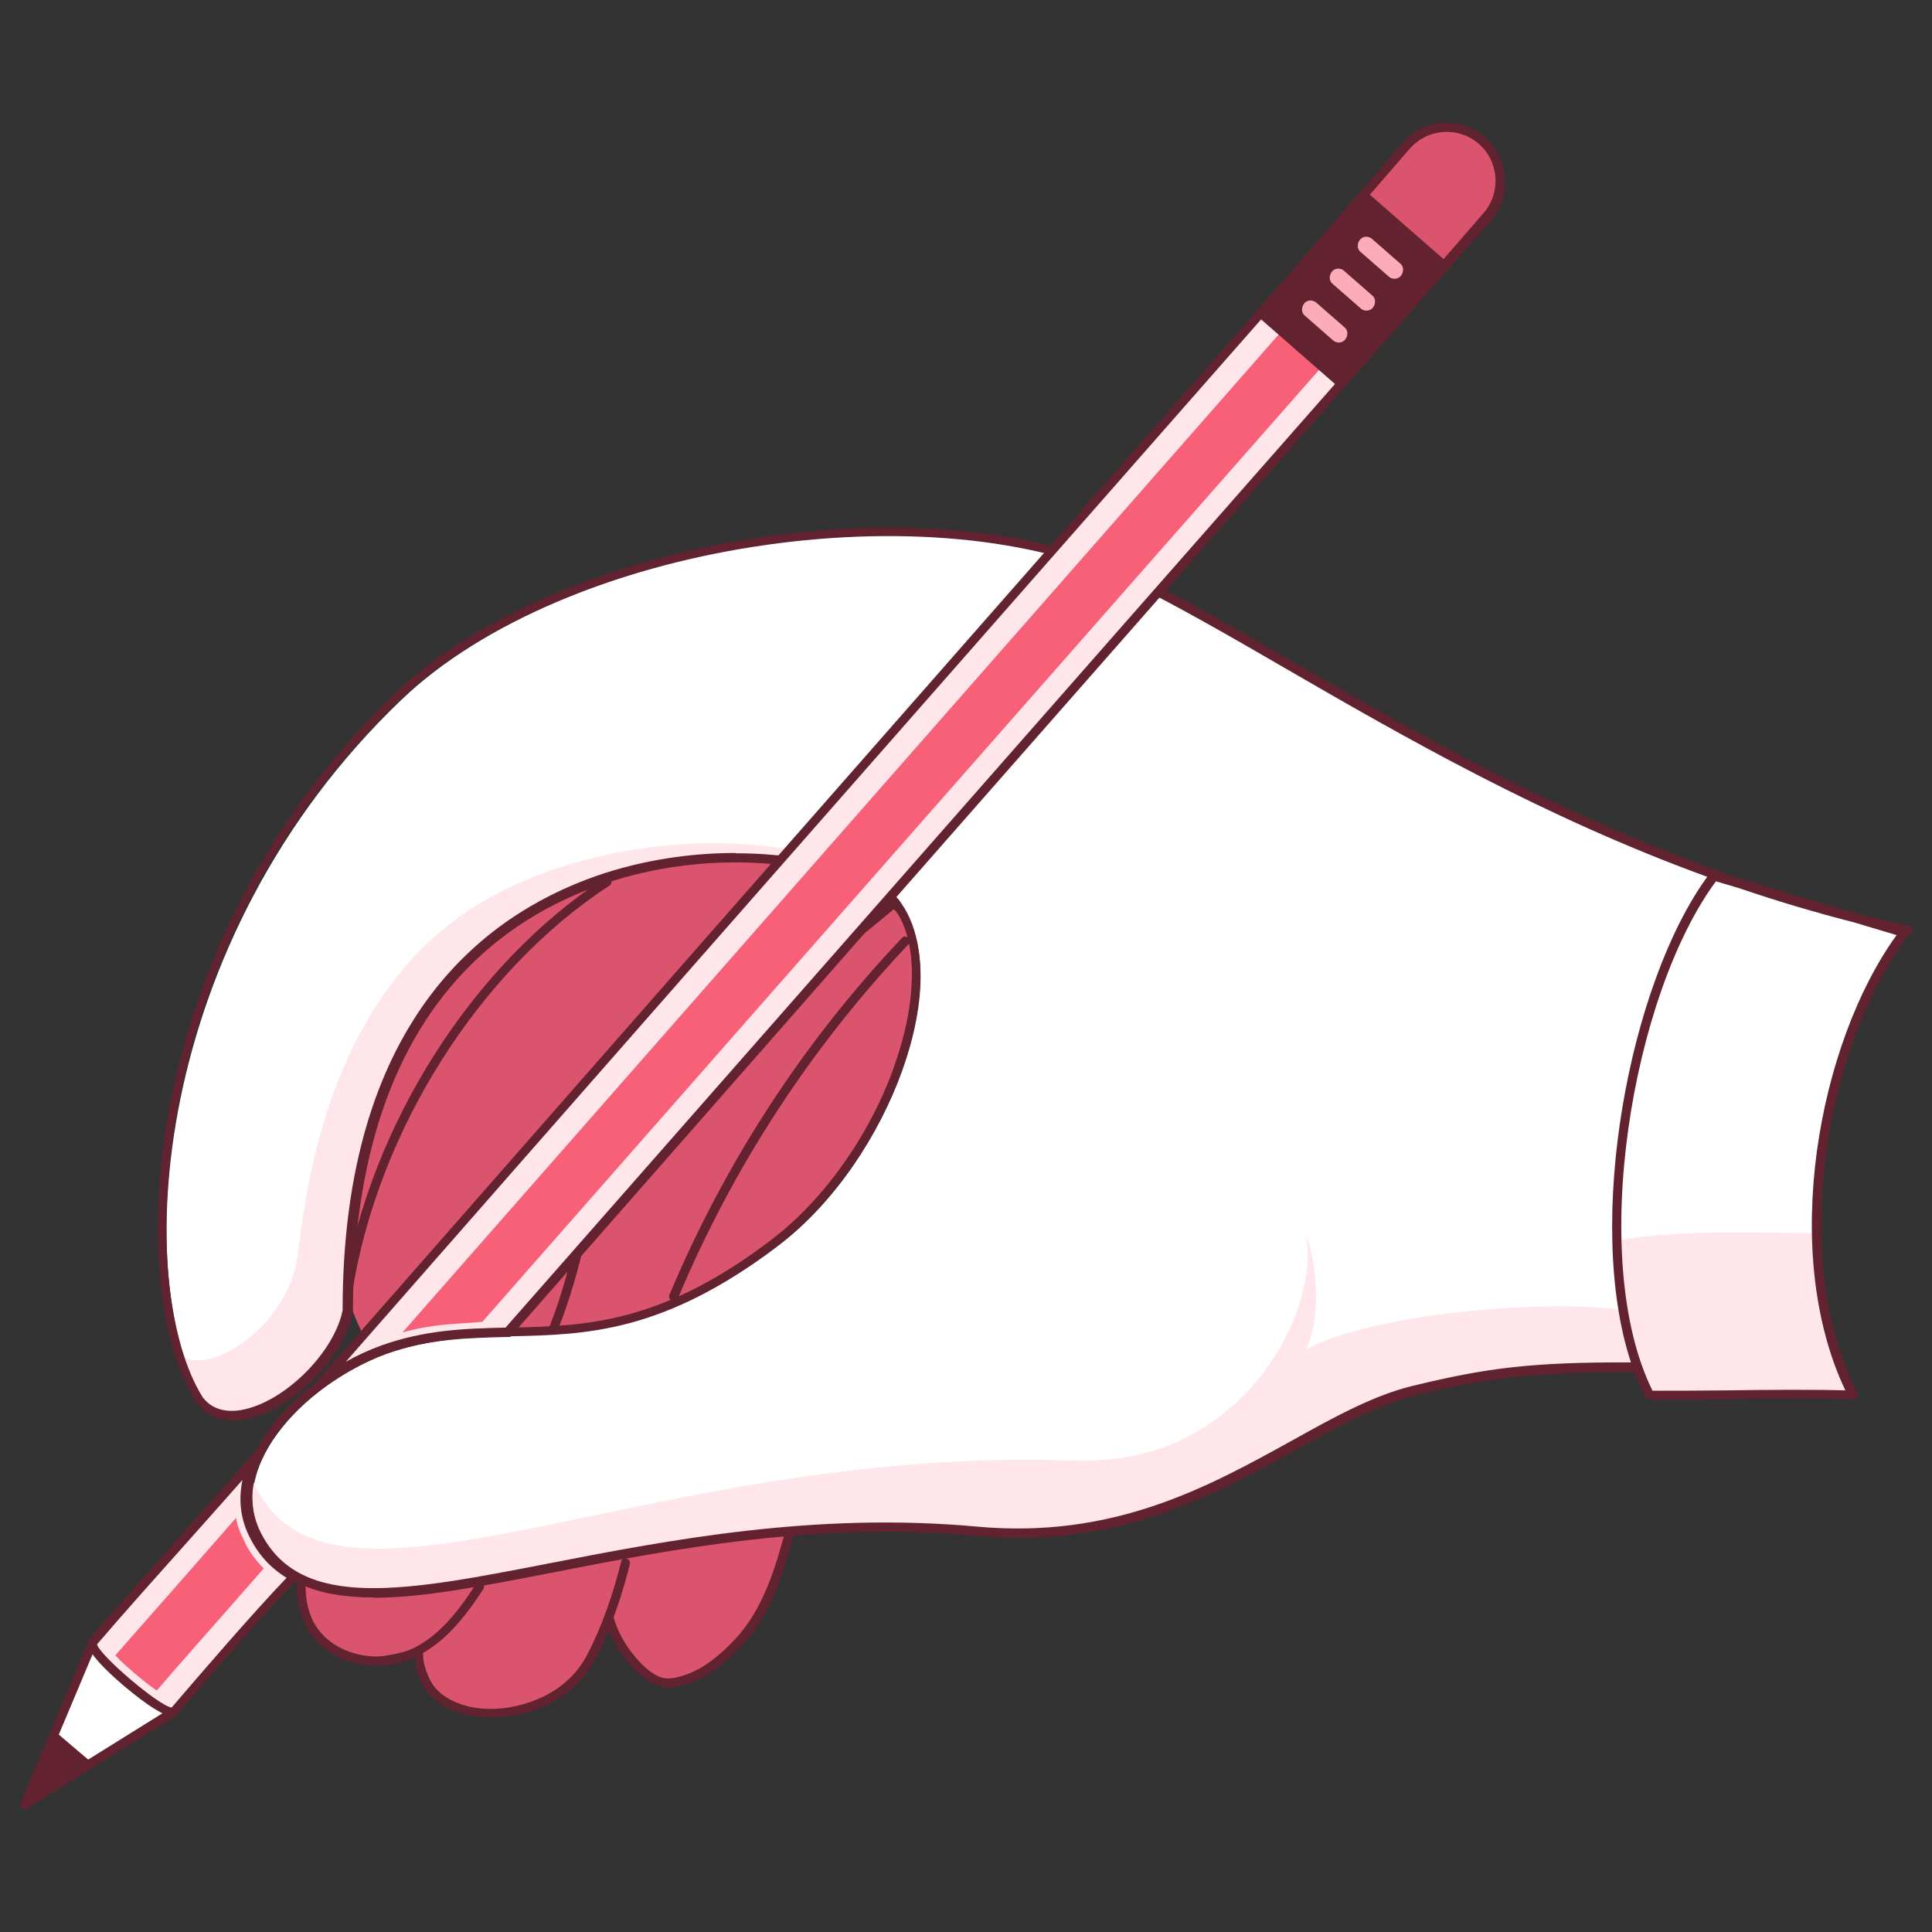 <?xml version="1.0" encoding="UTF-8"?>
<svg id="uuid-6f7569c3-000a-4d00-9b5c-4015efd98f24" data-name="Layer_1" xmlns="http://www.w3.org/2000/svg" width="60" height="60" viewBox="0 0 60 60">
  <rect x="0" y="0" width="60" height="60" fill="#333333" stroke="none"/>
  <defs>
    <style>
      .uuid-8bb8634e-5f46-4848-b1cf-25b54307fd07 {
        fill: #622230;
      }

      .uuid-33234e27-89b0-4806-8249-0234426c849d {
        fill: #da546d;
      }

      .uuid-559ccfc0-1303-4f41-ba6b-a2608ef26c21 {
        fill: #f76077;
      }

      .uuid-e027ddc4-4609-4d44-ad84-de6b1c5af67a {
        fill: #fff;
      }

      .uuid-e920fd40-5b76-44b1-bb9a-ca930d7c17ce {
        fill: #fee6ea;
      }

      .uuid-904a8bb1-3910-4471-ad91-66a0657b3c4c {
        fill: #fbacb8;
      }
    </style>
  </defs>
  <path class="uuid-e027ddc4-4609-4d44-ad84-de6b1c5af67a" d="M59.13,28.97c-10.56-2.26-18.21-8.14-23.66-10.84-6.37-3.15-17.95-1.22-22.99,3.59-7.86,7.5-8.42,18.22-6.13,21.84,1.14,1.48,4.1-.72,4.49-2.74.02-16.57,15.32-14.94,17.1-12.73,1.77,2.22-.28,7.91-3.71,10.55-5.46,4.19-8.31,1.98-12.11,3.34-2.43.87-5.16,3.45-4,5.75,2.32,4.57,11.09-1.14,22.36-.12,6.53.6,10.04-3.53,13.62-4.39,2.26-.54,3.63-.73,6.84-.72.15.3.43.87.43.87,1.69.02,4.61-.08,6.23,0h.08c-2.16-4.24-1.21-11,1.39-14.43l-5.69-1.69c-2.6,3.43-4.17,11.88-2.01,16.12"/>
  <g>
    <path class="uuid-33234e27-89b0-4806-8249-0234426c849d" d="M9.34,49.02c.16.8.39,1.84,1.1,2.24s1.88.15,2.64-.13c.29,3.44,4.82,2.21,5.84-.77.76,1.72,1.99,2.84,4.23.55.73-.75,1.12-2.35,1.34-3.37-4.15.47-8.71,1.32-12.86,1.79-.86.1-1.53.1-2.29-.31Z"/>
    <path class="uuid-33234e27-89b0-4806-8249-0234426c849d" d="M11.57,42.03c2.61-.86,4.54-.31,6.94-.78,1.35-.27,2.98-1.17,4.2-1.8,1.49-.77,2.87-1.94,3.73-3.39s1.42-3,1.83-4.63c.24-.95.21-2.2-.35-3-.36-.51-.95-.79-1.53-1.01-3.46-1.28-7.52-.82-10.6,1.22s-5.1,5.59-5.27,9.28c-.07,1.55.3,2.76,1.06,4.11Z"/>
  </g>
  <g>
    <path class="uuid-8bb8634e-5f46-4848-b1cf-25b54307fd07" d="M9.22,49.03c-.05.86.23,1.76.98,2.26.54.36,1.27.49,1.9.41s1.24-.43,1.72-.87.84-.95,1.19-1.48c.1-.15-.14-.29-.24-.14-.58.9-1.33,1.88-2.43,2.16-1.02.26-2.29-.15-2.69-1.19-.14-.36-.18-.76-.15-1.14.01-.18-.27-.18-.28,0h0Z"/>
    <path class="uuid-8bb8634e-5f46-4848-b1cf-25b54307fd07" d="M12.88,51.38c0,.55.22,1.07.65,1.42s.99.5,1.53.53c1.22.07,2.55-.46,3.24-1.49.3-.44.5-.95.69-1.44.23-.6.42-1.21.57-1.83.04-.17-.23-.25-.27-.07-.25,1-.58,1.98-1.06,2.9-.28.53-.7.94-1.22,1.22-.91.49-2.2.66-3.12.11-.48-.29-.74-.78-.75-1.34,0-.18-.28-.18-.28,0h0Z"/>
    <path class="uuid-8bb8634e-5f46-4848-b1cf-25b54307fd07" d="M18.78,50.27c.14.53.44,1.02.79,1.43.31.36.77.75,1.28.7.68-.07,1.3-.47,1.8-.92.52-.47.95-1.03,1.26-1.67.35-.72.56-1.49.77-2.26.05-.17-.22-.25-.27-.07-.34,1.23-.7,2.49-1.6,3.45-.44.46-.95.9-1.57,1.1-.25.08-.5.14-.75.05-.22-.09-.41-.25-.58-.42-.39-.4-.72-.92-.86-1.46-.05-.17-.32-.1-.27.07h0Z"/>
    <path class="uuid-8bb8634e-5f46-4848-b1cf-25b54307fd07" d="M17.34,41.26c.73-1.84,1.07-3.84,1.42-5.78.1-.54.19-1.08.29-1.62l-.1.1c1.3-.4,2.5-1.08,3.64-1.81,1.24-.8,2.42-1.7,3.58-2.62.58-.46,1.15-.93,1.73-1.41.14-.11-.06-.31-.2-.2-2.16,1.78-4.35,3.6-6.84,4.92-.64.34-1.29.64-1.98.85-.04.01-.09.05-.1.1-.35,1.99-.67,3.99-1.22,5.93-.14.5-.3.99-.49,1.46-.07.17.2.24.27.07h0Z"/>
    <path class="uuid-8bb8634e-5f46-4848-b1cf-25b54307fd07" d="M10.81,40.18s-.02,0-.02,0c-.08-.01-.13-.08-.12-.16.83-5.08,4.01-10.08,8.11-12.75.06-.04.15-.02.19.04.04.06.02.15-.04.19-4.03,2.63-7.16,7.56-7.98,12.56-.01.07-.07.12-.14.12Z"/>
    <path class="uuid-8bb8634e-5f46-4848-b1cf-25b54307fd07" d="M20.91,40.4s-.04,0-.05-.01c-.07-.03-.1-.11-.07-.18,1.73-4.11,4.15-7.84,7.22-11.08.05-.06.14-.06.2,0,.06.05.06.14,0,.2-3.04,3.22-5.45,6.92-7.16,11-.02.05-.07.09-.13.09Z"/>
  </g>
  <path class="uuid-e920fd40-5b76-44b1-bb9a-ca930d7c17ce" d="M5.63,42.12c1.07.6,3.28-1.07,3.59-2.98.22-1.35.66-8.42,6.12-11.34,3.04-1.62,7.32-2.08,10.49-1.11-5.4-.56-9.73,1.05-11.56,3.35-3.64,4.57-3.11,8.97-3.57,10.85-.27,1.12-.65,1.53-2.01,2.58-1.17.91-2.57.63-3.06-1.35Z"/>
  <path class="uuid-e920fd40-5b76-44b1-bb9a-ca930d7c17ce" d="M40.57,41.91c.51-1.18.29-2.85-.03-3.58.37,1.34-.58,4.72-3.73,6.33-1.08.55-2.31.74-3.53.7-13.47-.47-23.3,6.03-25.49.48,0,7.35,10.09.78,21.53,1.64,4.41.33,7.33-.54,11.78-3.12,1.79-1.03,5.42-1.95,9.69-1.91.25.6.44.91.44.91,0,0,4.75-.08,6.31-.04-.93-1.12-1.38-3.69-1.12-5.03-.64.05-3.97-.18-6.21.24.02.64-.06,1.21.26,2.17-2.41-.39-7.96.11-9.9,1.21Z"/>
  <path class="uuid-8bb8634e-5f46-4848-b1cf-25b54307fd07" d="M11.59,49.61c-1.74,0-3.02-.47-3.73-1.87-.37-.73-.39-1.52-.06-2.35.67-1.69,2.61-3.05,4.14-3.6,1.38-.5,2.62-.53,3.93-.56,2.3-.05,4.68-.11,8.14-2.77,2.18-1.68,3.94-4.72,4.26-7.41.15-1.27-.04-2.28-.57-2.94-.82-1.02-4.98-2.06-9.07-.62-3.5,1.23-7.66,4.52-7.67,13.24-.27,1.41-1.81,2.98-3.22,3.32-.7.17-1.26,0-1.63-.47-1.26-1.99-1.56-5.74-.77-9.58.96-4.69,3.42-9.11,6.91-12.45,5.15-4.92,16.84-6.74,23.15-3.62,1.39.69,2.98,1.6,4.66,2.57,3.9,2.25,8.54,4.93,14.05,6.81l3.54,1.06c.54.14,1.08.26,1.63.38.08.02.12.09.11.17-.01.06-.06.1-.12.11,0,0,0,.01-.01.02-2.5,3.29-3.76,9.94-1.58,14.21.02.04.02.09,0,.13-.02.04-.07.07-.11.07h-.08c-1.01-.05-2.47-.03-3.88-.01-.88.01-1.7.02-2.36.01-.01,0-.02,0-.03,0-.01,0-.02,0-.03,0-.03-.01-.05-.03-.07-.06,0-.02-.02-.03-.02-.05-.07-.13-.25-.49-.37-.74-3.13,0-4.5.18-6.72.71-1.2.29-2.43.97-3.72,1.68-2.62,1.45-5.6,3.1-9.94,2.7-4.99-.46-9.52.42-13.15,1.13-2.17.42-4.05.79-5.58.79ZM22.87,26.5c2.4,0,4.39.64,5.03,1.43.57.72.79,1.81.63,3.15-.33,2.76-2.13,5.88-4.37,7.6-3.53,2.71-5.96,2.77-8.3,2.82-1.29.03-2.5.06-3.84.54-1.46.53-3.33,1.83-3.97,3.44-.3.75-.28,1.46.05,2.12,1.24,2.45,4.5,1.82,9.01.94,3.66-.71,8.2-1.59,13.23-1.13,4.26.39,7.19-1.24,9.78-2.67,1.31-.73,2.56-1.42,3.79-1.71,2.24-.54,3.61-.73,6.74-.72-1.44-4.38-.05-11.75,2.37-15.08-5.11-1.86-9.45-4.36-13.13-6.49-1.67-.97-3.26-1.88-4.64-2.57-6.23-3.08-17.75-1.28-22.84,3.57-7.99,7.63-8.23,18.31-6.11,21.66.36.47.93.46,1.33.36,1.3-.31,2.76-1.8,3.01-3.07,0-8.86,4.28-12.22,7.86-13.48,1.46-.51,2.97-.72,4.34-.72ZM51.32,43.19c.64,0,1.43,0,2.27-.01,1.34-.02,2.73-.03,3.72,0-2.05-4.3-.84-10.78,1.59-14.14l-1.34-.4c-1.22-.31-2.41-.67-3.56-1.06l-.71-.21c-2.6,3.51-4,11.72-1.97,15.82Z"/>
  <g>
    <g>
      <polygon class="uuid-e027ddc4-4609-4d44-ad84-de6b1c5af67a" points="5.41 53.15 .77 56.04 2.89 50.99 5.41 53.15"/>
      <path class="uuid-8bb8634e-5f46-4848-b1cf-25b54307fd07" d="M.77,56.18s-.06-.01-.09-.03c-.05-.04-.06-.1-.04-.16l2.12-5.05s.05-.07.1-.08c.04-.01.09,0,.12.03l2.53,2.15s.05.07.05.12c0,.04-.03.08-.07.11l-4.65,2.89s-.05.02-.07.02ZM2.94,51.22l-1.88,4.47,4.11-2.56-2.24-1.91Z"/>
    </g>
    <g>
      <g>
        <path class="uuid-e920fd40-5b76-44b1-bb9a-ca930d7c17ce" d="M7.89,47.68c-.39-.77-.34-1.57-.02-2.32-1.06,1.21-3.81,4.25-4.98,5.63-.24.28,2.31,2.41,2.53,2.15,1.12-1.31,2.7-3.14,3.72-4.19-.52-.28-.94-.69-1.24-1.28Z"/>
        <path class="uuid-8bb8634e-5f46-4848-b1cf-25b54307fd07" d="M5.36,53.3c-.26,0-.77-.32-1.52-.95-1.33-1.14-1.13-1.37-1.07-1.44.75-.88,2.1-2.39,3.29-3.73.68-.77,1.3-1.46,1.69-1.91l.58-.66-.34.81c-.34.79-.33,1.53.01,2.2h0c.28.55.66.94,1.18,1.22l.16.09-.13.13c-1.09,1.13-2.79,3.1-3.71,4.18-.04.04-.09.06-.15.06ZM3.01,51.06c.09.36,1.93,1.92,2.32,1.97.89-1.04,2.48-2.89,3.57-4.03-.49-.3-.87-.71-1.14-1.25-.29-.56-.36-1.16-.23-1.79-.35.4-.79.89-1.25,1.41-1.18,1.32-2.52,2.82-3.27,3.7Z"/>
      </g>
      <g>
        <path class="uuid-e920fd40-5b76-44b1-bb9a-ca930d7c17ce" d="M46.01,4.41c-.7-.59-1.75-.51-2.34.19,0,0-20.08,22.83-33.65,38.32.59-.42,1.24-.76,1.87-.98,1.36-.49,2.61-.52,3.89-.55C29.09,26.19,46.19,6.75,46.19,6.75c.59-.7.51-1.75-.19-2.34Z"/>
        <path class="uuid-8bb8634e-5f46-4848-b1cf-25b54307fd07" d="M9.14,43.7l.77-.88C23.33,27.51,43.36,4.73,43.56,4.5c.31-.36.75-.59,1.23-.62.48-.04.94.11,1.31.42.37.31.59.75.63,1.23.04.48-.11.94-.42,1.31-.17.2-17.26,19.62-30.42,34.63l-.04.05h-.06c-1.29.03-2.5.06-3.85.54-.61.22-1.25.56-1.83.97l-.95.67ZM44.93,4.15s-.08,0-.12,0c-.4.03-.77.22-1.04.53-.2.23-19.62,22.31-33.03,37.61.36-.2.73-.37,1.09-.5,1.36-.49,2.58-.53,3.87-.56C28.87,26.24,45.92,6.85,46.09,6.66c.26-.31.39-.7.36-1.11-.03-.4-.22-.77-.53-1.04h0c-.28-.24-.62-.36-.98-.36Z"/>
      </g>
    </g>
    <polygon class="uuid-8bb8634e-5f46-4848-b1cf-25b54307fd07" points="2.85 54.74 1.72 53.78 .77 56.04 2.85 54.74"/>
    <g>
      <path class="uuid-559ccfc0-1303-4f41-ba6b-a2608ef26c21" d="M7.61,47.9c-.13-.25-.24-.5-.28-.76-1.92,2.2-3.14,3.57-3.75,4.27.25.27.96.88,1.29,1.09.61-.72,2.09-2.38,3.32-3.79-.23-.23-.42-.48-.59-.81Z"/>
      <path class="uuid-559ccfc0-1303-4f41-ba6b-a2608ef26c21" d="M45.64,4.89h0c-.35-.3-.88-.26-1.18.09,0,0-18.43,20.99-31.96,36.4.96-.27,1.57-.25,2.48-.33C28.37,25.8,45.73,6.07,45.73,6.07c.3-.35.26-.88-.09-1.18Z"/>
    </g>
    <g>
      <path class="uuid-33234e27-89b0-4806-8249-0234426c849d" d="M42.68,10.74l-2.5-2.18,3.5-4.03c.6-.69,1.65-.76,2.34-.16h0c.69.6.76,1.65.16,2.34l-3.5,4.03Z"/>
      <path class="uuid-8bb8634e-5f46-4848-b1cf-25b54307fd07" d="M42.69,10.94l-2.71-2.37,3.59-4.14c.65-.75,1.79-.82,2.54-.17.75.65.82,1.79.17,2.54l-3.59,4.14ZM40.37,8.55l2.29,2,3.41-3.93c.55-.63.49-1.59-.14-2.15-.63-.55-1.59-.49-2.15.15l-3.41,3.93Z"/>
    </g>
    <g>
      <rect class="uuid-8bb8634e-5f46-4848-b1cf-25b54307fd07" x="40.34" y="6.57" width="3.32" height="4.85" transform="translate(16.28 -25.41) rotate(41.13)"/>
      <path class="uuid-8bb8634e-5f46-4848-b1cf-25b54307fd07" d="M41.67,12.11l-2.71-2.37,3.38-3.87,2.71,2.37-3.38,3.87ZM39.35,9.72l2.29,2,3.01-3.45-2.29-2-3.01,3.45Z"/>
    </g>
    <path class="uuid-904a8bb1-3910-4471-ad91-66a0657b3c4c" d="M43.48,8.18l-.87-.76c-.11-.1-.29-.09-.38.03s-.09.29.03.38l.87.76c.11.1.29.09.38-.03s.09-.29-.03-.38Z"/>
    <path class="uuid-904a8bb1-3910-4471-ad91-66a0657b3c4c" d="M42.61,9.17l-.87-.76c-.11-.1-.29-.09-.38.03s-.09.29.03.38l.87.76c.11.1.29.09.38-.03s.09-.29-.03-.38Z"/>
    <path class="uuid-904a8bb1-3910-4471-ad91-66a0657b3c4c" d="M41.75,10.16l-.87-.76c-.11-.1-.29-.09-.38.03s-.09.29.03.38l.87.76c.11.1.29.09.38-.03s.09-.29-.03-.38Z"/>
  </g>
</svg>
